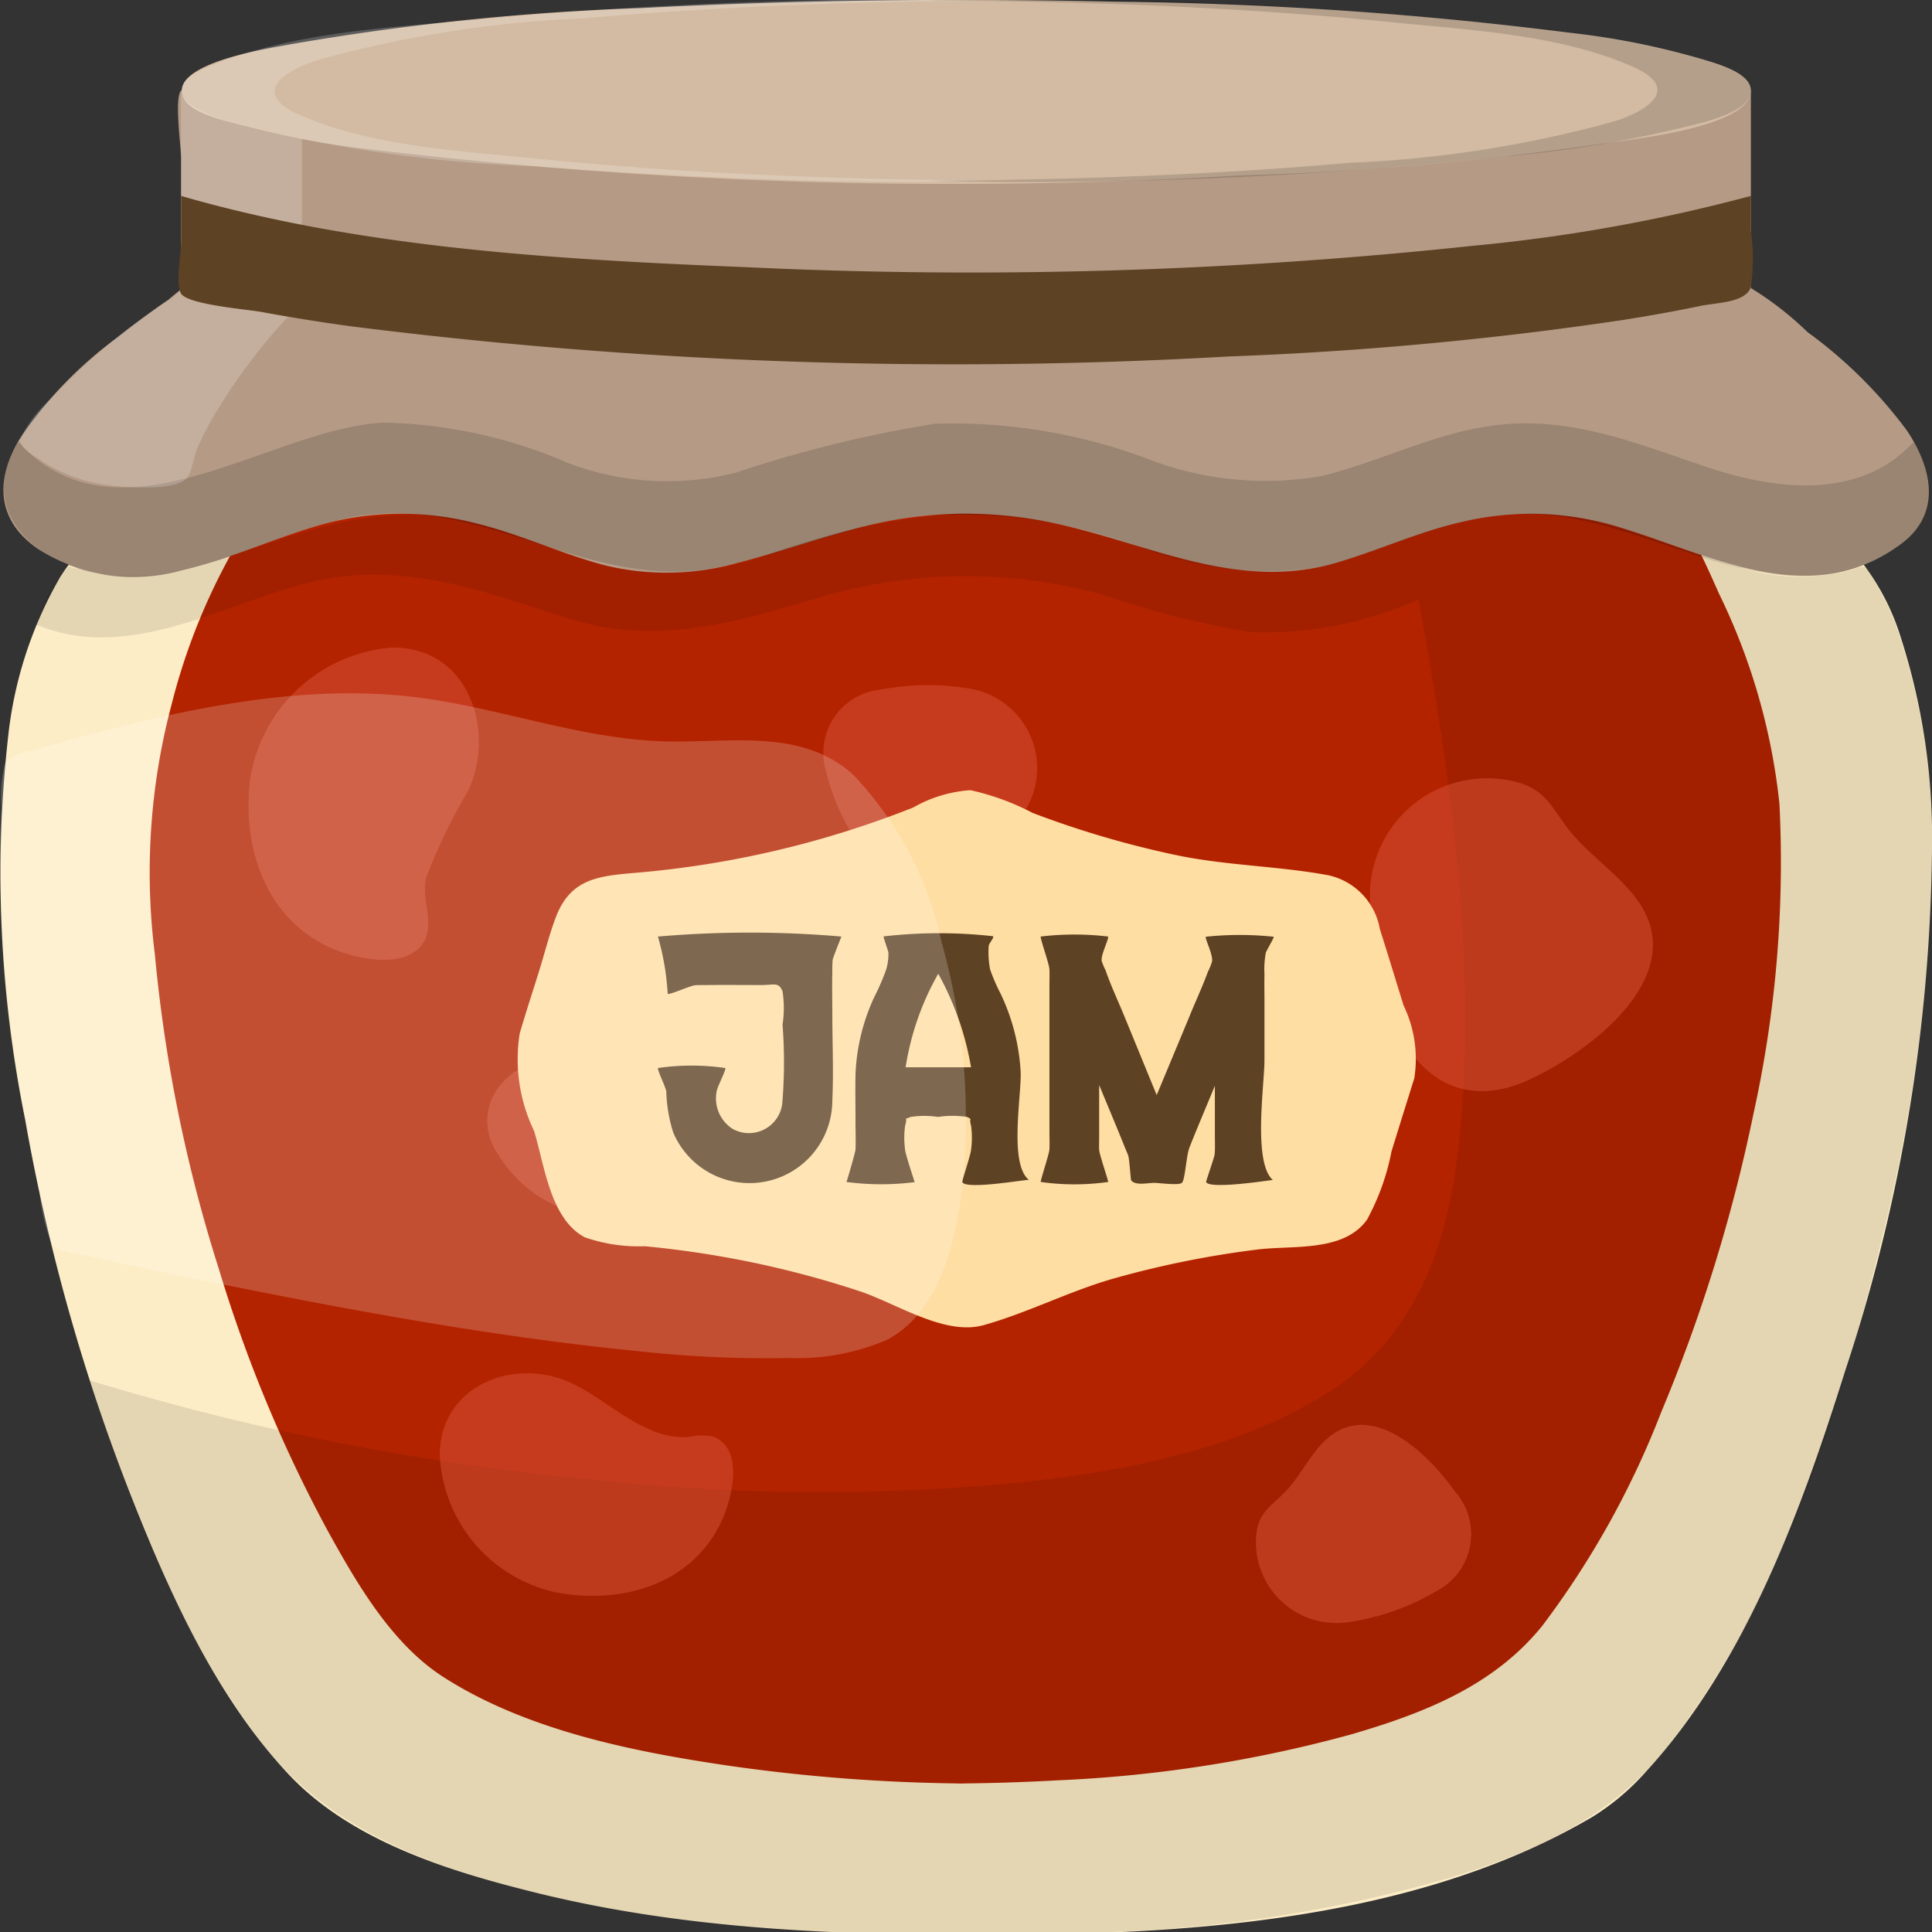 <svg xmlns="http://www.w3.org/2000/svg" id="Layer_1" height="512" viewBox="0 0 64 64" width="512" data-name="Layer 1"><rect x="0" y="0" width="64" height="64" fill="#333333" stroke="none"/><path d="m52.73 60.2c-5.477 3.208-12.435 3.821-18.658 3.883-5.472.054-10.984-.064-16.326-1.387-2.883-.714-6.125-1.711-8.208-3.944-2.387-2.559-3.921-5.96-5.19-9.177a64.805 64.805 0 0 1 -3.512-12.475 40.871 40.871 0 0 1 -.568-12.682 13.41 13.41 0 0 1 1.732-5.313 6.925 6.925 0 0 1 4-2.922q5.277-1.793 10.563-3.56 5.005-1.678 10.017-3.346c1.2-.4 2.429-.937 3.664-1.217a12.582 12.582 0 0 1 2.686-.06 11.5 11.5 0 0 1 3.506.948l5.577 1.852q6.347 2.119 12.687 4.265c1.752.592 3.86 1 5.414 2.028a7.906 7.906 0 0 1 2.871 4.084 21.626 21.626 0 0 1 1.015 6.939 56.67 56.67 0 0 1 -2.881 17.312c-1.436 4.572-3.283 9.645-6.577 13.241a7.977 7.977 0 0 1 -1.812 1.531z" fill="#fdedc7"></path><path d="m32.566 59.082a57.939 57.939 0 0 1 -8.366-.582c-3.2-.467-6.751-1.173-9.516-2.949-1.714-1.1-2.872-3.112-3.831-4.848a46.527 46.527 0 0 1 -3.6-8.656 49.455 49.455 0 0 1 -2.123-10.431 21.681 21.681 0 0 1 .556-8.289 20.652 20.652 0 0 1 3.327-7.1c1.106-1.327 3.1-1.49 4.713-1.764a104 104 0 0 1 16.111-1.163 139.87 139.87 0 0 1 17.039.7 39.534 39.534 0 0 1 6.124 1.044c2.165.594 3.083 2.68 3.939 4.61a20.837 20.837 0 0 1 2.007 6.968 38.634 38.634 0 0 1 -.861 10.278 53.5 53.5 0 0 1 -3.055 9.879 29.287 29.287 0 0 1 -3.93 7.065c-1.606 2-3.928 2.907-6.343 3.611a43.84 43.84 0 0 1 -9.728 1.521q-1.794.1-3.591.106h1.131z" fill="#b42300"></path><path d="m58 3v6.463c0 .4.078.416-.145.537a2.962 2.962 0 0 1 -.972 0h-49.89c-.184 0-.721.1-.882 0-.211-.13-.111-.462-.111-.779v-3.983c0-.32-.233-2.01 0-2.238.058-.056.444 0 .52 0z" fill="#b59b86"></path><path d="m58 3c0 1.249-4.148 1.633-4.887 1.751a104.62 104.62 0 0 1 -12.119 1.065 162.055 162.055 0 0 1 -28.984-.9 29.15 29.15 0 0 1 -4.144-.8c-.471-.137-1.561-.365-1.793-.892-.509-1.153 3.034-1.655 3.6-1.765a84.45 84.45 0 0 1 11.611-1.193c5.235-.273 10.483-.328 15.723-.21a130.3 130.3 0 0 1 14.983 1.026 26.8 26.8 0 0 1 4.412.88c.416.132 1.598.43 1.598 1.038z" fill="#d3bba3"></path><path d="m33.34 5.99c-5.193.116-10.431-.088-15.609-.481a46.958 46.958 0 0 1 -10-1.43c-.437-.132-1.557-.391-1.7-.943-.139-.53.612-.815.988-.97 2.726-1.121 6.025-1.266 8.924-1.527a155.2 155.2 0 0 1 17.397-.629c-4.7.031-9.4.189-14.085.6a38.568 38.568 0 0 0 -8.8 1.4c-1.151.385-2.088 1.1-.564 1.781 2.39 1.063 5.36 1.21 7.921 1.47 5.156.517 10.349.695 15.528.729z" fill="#fff" opacity=".2"></path><path d="m58 3c0 .742-1.667 1.069-2.153 1.2a40.11 40.11 0 0 1 -5.988.982 147.435 147.435 0 0 1 -19.2.809c4.7-.031 9.4-.189 14.085-.6a38.623 38.623 0 0 0 8.799-1.391c1.151-.385 2.088-1.1.564-1.781-2.39-1.067-5.36-1.219-7.921-1.474-5.154-.523-10.347-.701-15.526-.735a147.435 147.435 0 0 1 19.2.809 40.87 40.87 0 0 1 5.913.963c.494.129 2.227.459 2.227 1.218z" opacity=".15"></path><path d="m63 18c-3.041 2.281-6.354.352-9.488-.575a9.873 9.873 0 0 0 -5.042-.145c-1.459.324-2.812.961-4.242 1.374-3.241.934-6.126-.627-9.243-1.308a13.693 13.693 0 0 0 -5.655-.066c-1.677.337-3.274.957-4.929 1.374a8.594 8.594 0 0 1 -4.392.066c-1.425-.378-2.763-1.021-4.2-1.374a9.882 9.882 0 0 0 -5.045 0c-1.6.44-3.119 1.174-4.744 1.549a5.874 5.874 0 0 1 -4.744-.7c-1.4-.949-1.443-2.308-.618-3.666a13.5 13.5 0 0 1 3.215-3.338c.556-.44 1.127-.861 1.708-1.265a5.774 5.774 0 0 1 1.419-.926 4.937 4.937 0 0 1 1.159 0h47.616a5.22 5.22 0 0 1 1.225 0 10.718 10.718 0 0 1 2.875 2 15.292 15.292 0 0 1 3.27 3.23c.84 1.22 1.208 2.747-.145 3.77z" fill="#b59b86"></path><path d="m62.8 20.69a9.839 9.839 0 0 0 -.713-1.454c-.348-.576-.261-.507-.837-.336a6.714 6.714 0 0 1 -3.672-.111c-2.446-.669-4.709-1.93-7.313-1.766-2.224.14-4.129 1.128-6.245 1.69a10.245 10.245 0 0 1 -5.8-.451 20.984 20.984 0 0 0 -6.395-1.262 23.359 23.359 0 0 0 -6.325 1.346 9.915 9.915 0 0 1 -5.249.435c-1.705-.408-3.279-1.221-5.006-1.562-2.9-.573-5.254.434-7.967 1.312a8.213 8.213 0 0 1 -4.015.489c-.234-.043-.492-.168-.725-.188-.412-.034-.054-.233-.457.141a5.093 5.093 0 0 0 -.881 1.717c3.016 1.265 6.081-.631 8.966-1.371 3.027-.777 5.707.212 8.554 1.137 2.888.938 5.344.234 8.163-.584a17 17 0 0 1 9.645-.168 32.468 32.468 0 0 0 4.872 1.239 12.626 12.626 0 0 0 5.59-1.083c1.034 5.707 1.912 11.663 1.392 17.472-.327 3.65-1.321 6.945-4.582 8.917-3.167 1.916-7.053 2.578-10.682 2.924a70.622 70.622 0 0 1 -14.153-.226 83.789 83.789 0 0 1 -15.985-3.217c1.343 4.2 3.032 8.59 5.773 12.1 2.237 2.862 5.705 4.069 9.136 4.9 6.105 1.487 12.617 1.587 18.873 1.27a46.039 46.039 0 0 0 11.318-1.811c2.7-.84 5.228-1.946 7.03-4.184 3.765-4.674 5.76-11 7.169-16.734a56.78 56.78 0 0 0 1.691-11.32 22.816 22.816 0 0 0 -1.17-9.261z" opacity=".1"></path><g fill="#d8553a"><path d="m45.383 29.647a3.881 3.881 0 0 1 4.892-3.732c1.03.28 1.21 1.028 1.843 1.751s1.478 1.3 2.073 2.082c1.9 2.5-1.449 5.055-3.534 6.019-1.983.918-3.6.11-4.429-1.828a11.886 11.886 0 0 1 -.845-4.292z" opacity=".5"></path><path d="m32.2 22.826a2.67 2.67 0 0 1 1.9 3.763c-.313.652-.821.708-1.393 1.023-.608.334-1.1.857-1.723 1.16-1.946.94-3.257-1.666-3.618-3.22a2.105 2.105 0 0 1 1.838-2.711 8.166 8.166 0 0 1 2.996-.015z" opacity=".5"></path><path d="m44.623 53.742a2.67 2.67 0 0 1 -2.995-3c.1-.694.545-.895.982-1.362s.732-1.079 1.178-1.555c1.5-1.6 3.444.224 4.4 1.572a2.124 2.124 0 0 1 -.608 3.312 7.949 7.949 0 0 1 -2.957 1.033z" opacity=".5"></path><path d="m16.485 38.214a1.87 1.87 0 0 1 .326-2.509 1.415 1.415 0 0 1 1.67-.265c.85.284 2.178.1 2.514 1.154.394 1.231-.647 3.8-2.2 3.5a4.371 4.371 0 0 1 -2.31-1.88z" opacity=".5"></path><path d="m38 37.232c-1.523-.173-2.374-2.421-.974-3.306 1-.635 2.207-1.948 3.329-.827.968.966 1.959 3.121.282 3.879a5.2 5.2 0 0 1 -2.637.254z" opacity=".5"></path></g><path d="m63 18c-4.069 3.052-8.643-1.333-13.014-.956-2.122.183-3.968 1.139-5.995 1.676a10.685 10.685 0 0 1 -6.047-.544 18.029 18.029 0 0 0 -7.316-1.1c-2.338.255-4.483 1.217-6.766 1.7-4.293.914-7.933-2.471-12.257-1.636-2.458.474-4.709 1.943-7.256 1.97-2.5.027-5.365-1.789-3.749-4.475 3.358 3.662 8.321-.457 12.121-.634a16.148 16.148 0 0 1 6.109 1.34 9.21 9.21 0 0 0 5.571.308 41.41 41.41 0 0 1 6.563-1.61 18.362 18.362 0 0 1 6.98 1.132 10.825 10.825 0 0 0 5.808.605c1.9-.456 3.647-1.382 5.6-1.664 2.621-.378 4.8.562 7.225 1.372 2.236.745 5.035 1.1 6.819-.849.704 1.171.783 2.483-.396 3.365z" opacity=".15"></path><path d="m8.283 25.854a5.163 5.163 0 0 1 4.672-4.4c2.533-.056 3.474 2.681 2.57 4.709a18.617 18.617 0 0 0 -1.409 2.91c-.169.669.262 1.463-.042 2.06-.535 1.05-2.345.622-3.151.252-2.136-.985-2.898-3.32-2.64-5.531z" fill="#d8553a" opacity=".5"></path><path d="m18.394 52.746a4.9 4.9 0 0 1 -3.827-4.546c.011-2.327 2.51-3.285 4.414-2.358.889.433 1.635 1.124 2.546 1.515a2.757 2.757 0 0 0 1.264.25 1.914 1.914 0 0 1 .828-.019c1.1.415.593 2.211.219 2.939-1.038 2.023-3.338 2.624-5.444 2.219z" fill="#d8553a" opacity=".5"></path><path d="m10 4.6v4.863c0 .606-.1.626-.522 1.094a19.092 19.092 0 0 0 -2.429 3.276 10.619 10.619 0 0 0 -.513 1.009c-.1.231-.194.853-.366 1.018-.432.415-2.042.281-2.585.213a5.3 5.3 0 0 1 -2.285-.859 2.358 2.358 0 0 1 -.519-.394c-.226-.395-.148-.055-.045-.408a3.909 3.909 0 0 1 .878-1.132 21.537 21.537 0 0 1 3.615-3.109c.277-.2.659-.357.767-.652a3.507 3.507 0 0 0 0-.992v-5.527c.004.59 1.474 1.14 4.004 1.6z" fill="#fff" opacity=".2"></path><path d="m58 6.49v1.144a6.709 6.709 0 0 1 0 1.883c-.193.513-1.095.5-1.679.619-.854.178-1.713.33-2.574.466a117.654 117.654 0 0 1 -13.039 1.206 159.217 159.217 0 0 1 -29.154-1.008c-.96-.134-1.918-.285-2.871-.462-.5-.093-2.435-.242-2.683-.608-.193-.29 0-1.369 0-1.712v-1.528c6.031 1.746 12.558 2.11 18.8 2.364a156.53 156.53 0 0 0 23.972-.71 55.544 55.544 0 0 0 9.228-1.654z" fill="#5e4224"></path><path d="m46.85 35.72q-.38 1.209-.754 2.42a7.837 7.837 0 0 1 -.812 2.264c-.778 1.085-2.463.841-3.64.989a32.1 32.1 0 0 0 -4.737.955c-1.475.418-2.864 1.142-4.328 1.55-1.285.358-2.881-.72-4.09-1.121a32.068 32.068 0 0 0 -4.916-1.208q-1.1-.18-2.212-.286a5.447 5.447 0 0 1 -1.982-.293c-1.154-.6-1.341-2.405-1.688-3.529a5.459 5.459 0 0 1 -.476-3.22c.205-.709.438-1.41.656-2.114.179-.576.327-1.176.541-1.74.483-1.279 1.412-1.369 2.628-1.472a32.288 32.288 0 0 0 9.213-2.166 4.4 4.4 0 0 1 1.894-.573 8.254 8.254 0 0 1 2.062.754 31.968 31.968 0 0 0 4.726 1.391c1.683.356 3.407.363 5.083.676a2.212 2.212 0 0 1 1.691 1.778c.268.842.524 1.687.786 2.53a4.083 4.083 0 0 1 .355 2.415z" fill="#ffdea4"></path><path d="m27.872 31.024c0 .006-.28.7-.289.774a3.957 3.957 0 0 0 -.011.422c-.013.453 0 .909 0 1.363 0 .954.044 1.918 0 2.871a2.743 2.743 0 0 1 -5.272 1.057 4.885 4.885 0 0 1 -.227-1.352c-.022-.15-.3-.71-.278-.779a7.735 7.735 0 0 1 2.233 0c.024.076-.274.636-.289.779a1.2 1.2 0 0 0 .534 1.239 1.112 1.112 0 0 0 1.64-.838 16.47 16.47 0 0 0 .01-2.619 3.645 3.645 0 0 0 0-1.1c-.129-.32-.265-.21-.709-.21-.589 0-1.178-.006-1.766 0-.135 0-.27 0-.405.005-.181.013-.808.307-.924.289a8.7 8.7 0 0 0 -.324-1.9 35.392 35.392 0 0 1 6.077-.001z" fill="#5e4224"></path><path d="m34.087 39.088c-.033-.034-2.1.343-2.212.066-.012-.031.286-.917.292-1.062a2.961 2.961 0 0 0 0-.809c-.083-.275.068-.177-.131-.283a3.185 3.185 0 0 0 -.96 0 3 3 0 0 0 -.912 0c-.272.128-.074-.07-.18.283a2.884 2.884 0 0 0 0 .809c.006.139.317 1.061.314 1.068a8.752 8.752 0 0 1 -2.258-.006c.005.015.3-1 .3-1.076.012-.3 0-.6 0-.9 0-.532-.011-1.066 0-1.6a6.689 6.689 0 0 1 .635-2.578 7.343 7.343 0 0 0 .379-.877 1.816 1.816 0 0 0 .076-.559c-.006-.074-.172-.513-.16-.544a16.012 16.012 0 0 1 3.629-.006c.032.065-.15.24-.148.337a3.061 3.061 0 0 0 .046.757 6.036 6.036 0 0 0 .345.8 6.9 6.9 0 0 1 .67 2.622c.021.806-.388 3.037.275 3.558zm-1.92-3.732a9.766 9.766 0 0 0 -1.086-3.1 9.052 9.052 0 0 0 -1.081 3.1z" fill="#5e4224"></path><path d="m42.164 39.088c-.006-.006-2.109.328-2.211.066-.008-.016.277-.821.285-.921.016-.21.006-.424.006-.634v-1.631c-.28.68-.57 1.357-.84 2.04-.11.278-.145 1.084-.253 1.176s-.757 0-.91 0c-.226 0-.628.1-.77-.084-.016-.021-.059-.724-.1-.828s-.074-.178-.109-.266c-.277-.69-.567-1.375-.851-2.062v1.723c0 .141-.006.284 0 .425s.312 1.04.3 1.062a7.968 7.968 0 0 1 -2.235 0c-.016-.042.282-.934.288-1.083.008-.192 0-.387 0-.579v-4.812c0-.188.007-.379 0-.567s-.311-1.019-.288-1.089a9.415 9.415 0 0 1 2.232 0c.028.086-.248.607-.212.813a2.21 2.21 0 0 0 .125.3c.183.526.425 1.039.636 1.554l1.06 2.585 1.073-2.576c.2-.5.436-.994.619-1.5a2.346 2.346 0 0 0 .141-.342c.041-.226-.233-.748-.207-.827a10.71 10.71 0 0 1 2.25 0c.01.05-.239.449-.262.534a3.006 3.006 0 0 0 -.044.716c-.007.28 0 .562 0 .841v2.007c0 .785-.387 3.382.277 3.959z" fill="#5e4224"></path><path d="m29.41 44.37a7.445 7.445 0 0 1 -3.258.614 38.166 38.166 0 0 1 -5.07-.232c-4.1-.405-8.181-1.117-12.225-1.91q-3-.587-5.982-1.242c-.419-.091-.972-.108-1.18-.433a6.3 6.3 0 0 1 -.381-1.653q-.366-1.677-.639-3.371a50.378 50.378 0 0 1 -.659-6.657c-.025-.914-.019-1.83.03-2.743a4.7 4.7 0 0 1 .117-1.455c.178-.315.8-.395 1.2-.508 3.944-1.124 8.344-2.2 12.465-1.676 2.718.342 5.3 1.341 8.056 1.451 2.2.088 4.643-.487 6.4 1.13a11.612 11.612 0 0 1 2.908 5.53 21.429 21.429 0 0 1 .7 7.926c-.192 1.825-.706 4.27-2.482 5.229z" fill="#fff" opacity=".2"></path></svg>